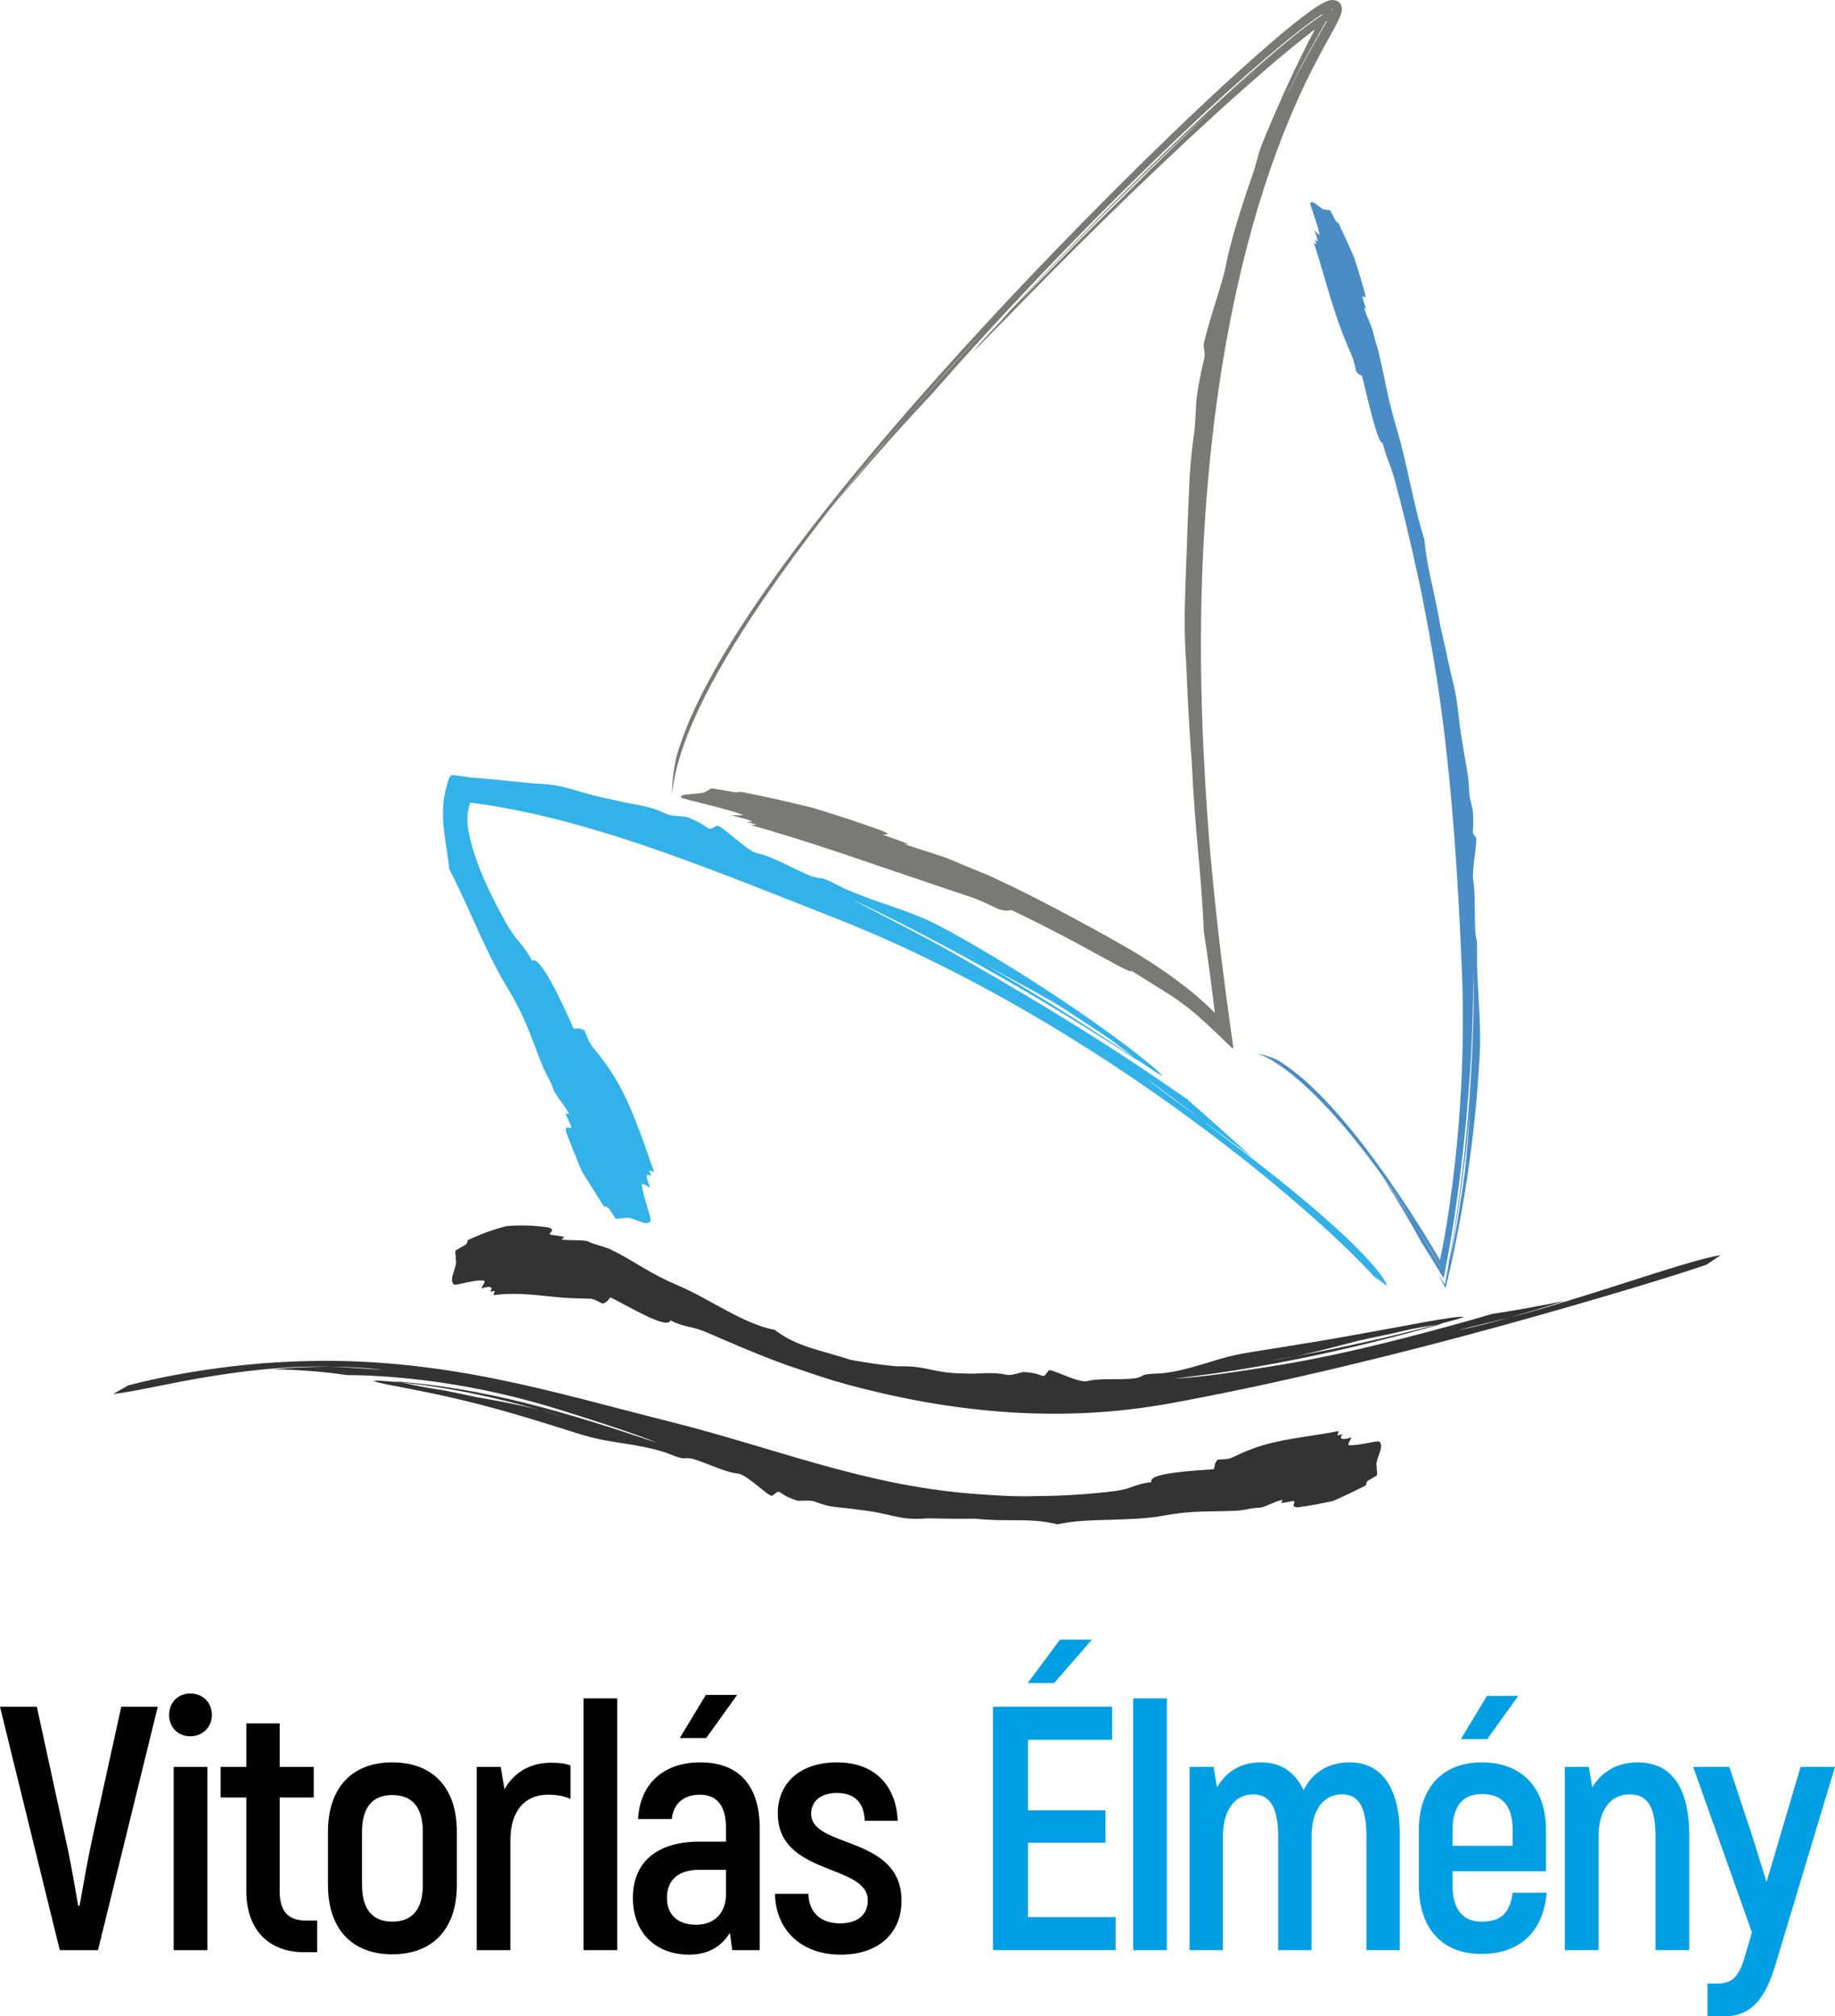 <svg xmlns="http://www.w3.org/2000/svg" xmlns:xlink="http://www.w3.org/1999/xlink" version="1.1" id="Layer_1" x="0px" y="0px" style="enable-background:new 0 0 1200 1200;" xml:space="preserve" viewBox="144.68 99.72 910.65 1000">
<style type="text/css">
	.st0{fill:none;stroke:#000000;stroke-miterlimit:10;}
	.st1{opacity:0.8;}
	.st2{fill:#009FE3;}
	.st3{fill:#575756;}
	.st4{fill:#1D71B8;}
</style>
<g>
	<g class="st1">
		<path d="M998.593,722.266c-9.429,1.41-28.803,7.769-49.267,14.295c-20.449,6.57-42.009,13.255-55.324,16.53    c-10.154,2.846-17.959,4.801-23.867,6.052c-4.982,1.02,6.428-1.734,23.867-6.052c7.722-2.164,16.804-4.856,27.439-8.167    c-13.724,2.759-26.949,5.113-36.482,6.511c-6.692,2.005-13.479,3.948-20.411,5.824c-30.449,8.302-60.111,15.719-90.927,20.449    c-5.586,0.837-14.447,2.304-23.296,3.484c-8.849,1.194-17.683,2.109-23.153,2.285c45.312-5.03,90.118-15.001,134.16-27.458    c-1.218,0.266-2.438,0.502-3.643,0.721c-23.293,6.076-46.756,11.403-70.353,15.693c-3.991,0.809-8.04,1.534-12.238,2.119    l12.238-2.119c10.44-2.138,20.43-4.904,31.671-7.803c6.98-1.615,15.087-3.02,22.05-4.811c5.696-1.396,11.11-2.074,16.632-3.08    l10.426-2.77c0.982-0.376,2.038-0.771,3.132-1.132c-0.043-0.002-0.119,0-0.152-0.01c-4.816-0.485-29.279,4.583-54.451,9.032    c-25.165,4.602-51.034,8.252-58.294,9.788c-11.569,2.452-21.824,7.077-34.932,8.956c-4.378,0.621-8.164,0.183-11.462,1.201    c-0.288,0.502-1.941,1.006-3.608,1.512c-8.77,1.013-17.657-0.228-24.344,1.443c-4.792,0.842-18.005-6.637-18.944-5.279    c-3.679,5.129-1.03,1.484-12.031,0.742c-1.322-0.143-5.748,1.803-8.423,1.427c-8.939-1.819-11.71-0.235-22.116-0.737    c-7.76-0.052-12.369-1.163-16.756-2.071c-4.397-0.925-8.57-1.648-15.638-1.439c-0.854,0.007-6.654-0.594-12.234-1.412    c-5.58-0.794-10.935-1.788-10.933-1.791c-16.056-5.172-26.89-6.521-37.781-14.896c-15.405-2.837-32.245-15.267-47.508-21.807    c-7.659-3.251-12.884-6.102-17.882-9.065c-5.014-2.939-9.756-6.069-16.854-9.367c-4.153-1.598-7.485-2.145-9.902-3.394    c-2.457-1.296-9.138-0.459-13.599-1.196l1.277-1.289c-1.519-0.295-4.568-0.778-6.118-0.956c-1.545-0.193-1.139-0.645-0.728-1.096    c0.819-0.904,1.684-1.817-1.093-2.633c-6.665-1.027-13.689-1.27-20.748-0.647c-6.808,1.734-13.203,4.119-19.118,6.927    c-0.164,0.73-0.38,1.482-1.07,2.259c-1.698,0.93-3.357,1.896-4.985,2.873c-0.552,1.717,0.346,3.015-0.005,4.157    c1.332,3.717-3.921,10.09-0.841,12.77c1.012,0.635,10.209-2.63,14.847-1.938c1.105,0.276-0.705,2.171-1.159,3.812    c5.171-1.617,5.843-0.119,4.121,1.681l2.43-0.428l-0.677,2.133c6.5-0.897,13.256-0.761,19.63-0.209    c6.405,0.533,12.473,1.441,18.572,1.655c2.574,0.209,7.114,0.178,10.246,0.35c1.559,0.064,4.549,1.862,5.682,2.378    c2.473-0.528,2.687-2.062,4.051-3.08c4.455,2.29,11.443,6.183,17.553,9.122c6.107,2.92,11.374,4.728,12.146,2.288    c7.597,3.853,10.16,2.507,18.374,6.131c10.93,4.732,24.934,10.816,39.133,15.983c7.836,2.618,15.322,5.284,23.005,7.631    c2.873,0.851,5.674,1.646,8.348,2.373c29.013,7.748,54.921,11.914,80.75,13.546c25.819,1.536,51.633,0.445,80.213-4.842    c57.545-10.654,116.498-25.422,164.838-38.768c48.287-13.358,85.868-24.937,99.407-29.65L998.593,722.266z"/>
	</g>
	<g class="st1">
		<path d="M200.888,791.093c9.497-0.863,29.262-5.765,50.437-9.07c10.573-1.688,21.472-3.016,31.44-3.75    c9.965-0.749,18.99-0.911,25.79-0.68c10.472,0.045,18.435,0.637,24.365,1.363c4.981,0.732-6.537-0.718-24.365-1.363    c-7.961-0.024-17.378,0.288-28.417,1.27c13.932,0.193,27.171,1.42,36.531,2.868c6.869,0.028,13.806,0.304,20.837,0.842    c30.94,2.297,60.457,8.43,89.654,17.826c10.602,3.344,33.752,10.711,43.749,14.98c-21.428-7.165-42.85-14.116-64.621-19.579    c-21.755-5.479-43.879-9.412-66.225-10.979c1.208,0.169,2.408,0.356,3.586,0.57c23.427,2.326,46.481,7.242,69.112,13.712    c3.867,1.013,7.75,2.145,11.703,3.472c-3.892-1.196-7.792-2.357-11.703-3.472c-10.126-2.633-20.121-4.433-31.285-6.371    c-6.856-1.375-14.656-3.275-21.61-4.216c-5.655-0.839-10.813-2.159-16.217-3.125c-3.496-0.352-6.998-0.647-10.507-0.887    c-1.029,0.043-2.128,0.071-3.254,0.067c0.039,0.014,0.111,0.038,0.137,0.057c2.152,1.008,9.273,2.24,18.835,4.095    c9.566,1.838,21.557,4.388,33.587,7.498c24.071,6.114,48.344,14.594,55.501,16.352c11.341,2.899,22.506,3.256,35.161,6.975    c4.227,1.244,7.515,3.177,10.954,3.55c0.463-0.345,2.182-0.159,3.911,0.024c8.442,2.48,16.342,6.846,23.267,7.503    c4.679,0.863,15.317,11.983,16.743,10.894c5.05-3.953,1.342-1.037,12.184,2.426c1.301,0.473,6.162-0.424,8.768,0.476    c8.698,3.519,11.811,2.478,22.353,4.169c7.917,0.835,12.577,2.104,17.09,3.115c4.508,0.992,8.877,1.729,16.094,1.084    c0.873-0.057,6.835,0.14,12.569,0.183c5.734,0.057,11.237-0.028,11.237-0.031c17.103,1.795,27.686-0.635,41.098,2.815    c7.696-1.726,16.644-1.99,25.783-2.257c9.127-0.264,18.444-0.53,26.559-1.981c16.19-2.992,23.35-1.745,38.026-2.602    c4.124-0.544,7.091-1.496,9.607-1.367c2.53,0.129,7.741-3.225,11.817-3.94l-0.64,1.626l5.47-0.973    c1.368-0.247,1.156,0.297,0.947,0.842c-0.421,1.092-0.844,2.183,1.691,2.219c5.822-0.763,11.715-1.831,17.669-3.194    c5.553-2.435,10.951-5.008,16.188-7.707c0.116-0.721,0.283-1.46,0.887-2.216l4.552-2.675c0.514-1.672-0.319-3.006,0.024-4.121    c-1.299-3.765,4.114-9.802,1.275-12.661c-0.989-0.763-10.321,2.15-15.06,1.715c-1.141-0.233,0.678-2.207,1.165-3.862    c-5.381,1.8-6.169,0.433-4.366-1.517l-2.594,0.606l0.671-2.202c-14.112,2.801-30.133,3.888-43.022,8.866    c-2.801,0.935-7.336,3.096-10.385,4.499c-1.522,0.702-5.225,0.666-6.535,0.811c-1.983,1.739-1.353,3.165-2.036,4.744    c-5.163,0.347-13.265,0.875-19.893,1.765c-6.628,0.901-11.821,2.224-11.165,4.69c-8.204,0.815-9.579,3.341-18.152,4.392    c-11.334,1.446-25.821,2.473-40.125,2.507c-7.824,0.257-15.346-0.136-22.922-0.649c-2.83-0.167-5.577-0.369-8.188-0.587    c-28.353-2.326-52.524-8.193-76.219-14.816c-23.728-6.652-47.082-14.326-74.578-21.222c-27.713-6.939-56.01-14.977-83.943-20.618    c-27.899-5.748-55.46-8.892-80.5-9.172c-25.04-0.364-47.438,1.836-65.184,4.516c-17.758,2.697-30.918,5.753-37.87,7.615    L200.888,791.093z"/>
	</g>
	<g class="st1">
		<path class="st2" d="M832.935,737.457c-0.038-0.578-0.504-1.631-1.306-2.932c-0.782-1.282-1.831-2.742-3.058-4.295    c-2.459-3.118-5.643-6.628-9.291-10.34c-7.301-7.436-16.499-15.686-26.2-23.855c-19.403-16.373-40.934-32.32-53.821-42.253    c-10.104-7.405-17.855-13.011-23.579-17.347c-4.851-3.624,6.692,4.304,23.579,17.347c7.684,5.631,16.73,12.315,27.215,20.354    c-12.197-11.203-24.2-21.742-32.784-29.367l-20.98-14.319c-31.4-21.059-62.891-39.719-95.445-58.271    c-5.895-3.38-15.42-8.497-24.97-13.461c-9.54-4.987-19.109-9.813-24.894-13.018c49.783,23.7,97.626,51.154,143.689,81.211    l-3.565-2.674c-24.038-16.103-48.606-31.454-73.706-45.957c-4.304-2.384-8.633-4.835-13.051-7.435l13.051,7.435    c11.267,6.236,22.378,12.006,34.52,19.034c7.406,4.492,15.52,10.193,22.832,14.837c5.933,3.845,11.001,7.998,16.354,12.085    l10.728,7.27c1.103,0.618,2.273,1.297,3.443,2.035c-0.033-0.037-0.098-0.104-0.114-0.138c-3.434-4.517-27.351-22.8-53.293-39.895    c-25.845-17.227-53.745-33.078-62.054-36.852c-13.181-6.178-26.41-9.248-41.197-15.674c-4.944-2.147-8.763-4.761-12.83-5.795    c-0.564,0.264-2.598-0.245-4.641-0.755c-9.918-4.078-19.195-9.844-27.415-11.589c-5.529-1.636-18.002-14.517-19.72-13.595    c-6.074,3.322-1.614,0.847-14.461-4.146c-1.54-0.66-7.342-0.395-10.433-1.644c-10.292-4.706-14.021-4.034-26.566-7.046    c-9.431-1.817-14.971-3.647-20.34-5.189c-5.364-1.521-10.565-2.767-19.253-2.916l-15.102-1.529l-5.868-0.578    c-2.012-0.207-3.842-0.374-5.385-0.491l-5.049-0.398c-2.9-0.461-5.678-0.861-8.332-1.193c-2.253-0.111-2.536,3.209-3.256,5.254    c-0.622,2.256-1.107,4.436-1.421,6.623c-0.613,4.375-0.585,8.647-0.244,12.782c0.168,2.037,0.434,4.188,0.705,6.089l0.766,5.239    c0.526,3.496,1.048,7.036,1.478,10.818c4.596,8.627,8.955,18.613,13.556,28.722c4.591,10.089,9.343,20.234,14.473,28.692    c10.279,16.882,12.222,25.248,18.718,41.281c2.1,4.435,4.09,7.52,4.854,10.351c0.767,2.834,5.845,7.922,7.838,12.386l-1.818-0.397    l2.648,5.942c0.652,1.492,0.045,1.35-0.559,1.213c-1.212-0.276-2.417-0.541-1.72,2.286c2.436,6.335,5.018,12.729,7.73,19.205    l10.951,17.472c0.751,0.088,1.528,0.235,2.396,0.882l3.417,5.068c1.775,0.537,3.014-0.449,4.205-0.081    c3.665-1.636,10.599,4.733,13.151,1.436c0.685-1.184-3.755-12.311-4.329-17.981c0.008-1.379,2.396,0.723,4.196,1.272    c-2.94-6.44-1.757-7.458,0.652-5.351l-1.199-3.132l2.414,0.718c-5.982-17.095-12.285-36.626-22.285-51.11    c-2.007-3.18-5.965-8.109-8.616-11.365c-1.317-1.63-2.844-5.996-3.561-7.496c-2.557-1.878-3.678-0.756-5.514-1.127    c-5.171-11.85-16.627-36.768-20.554-33.563c-4.741-8.971-7.807-9.601-12.91-18.779c-3.376-6.059-7.028-12.996-10.346-20.418    c-3.301-7.411-6.286-15.353-7.871-23.168l-0.332-1.555l-0.206-1.018c-0.122-0.701-0.232-1.406-0.304-2.115    c-0.155-1.417-0.202-2.844-0.133-4.258c0.07-1.414,0.259-2.813,0.577-4.181c0.154-0.684,0.349-1.358,0.571-2.024    c0.132-0.292,0.178-0.753,0.409-0.898l1.045,0.139l0.09,0.011c2.031,0.241,4.018,0.509,5.913,0.793l3.884,0.597l5.624,0.987    c4.114,0.773,8.162,1.569,12.14,2.446c7.962,1.727,15.667,3.646,23.182,5.709c15.032,4.127,29.315,8.762,43.426,13.73    c28.224,9.973,55.804,21.047,87.468,33.548c31.923,12.64,63.545,28.448,93.041,45.504c29.514,17.051,56.922,35.343,80.824,52.848    c23.909,17.504,44.328,34.227,60.028,48.108c15.707,13.852,26.675,24.953,31.809,30.666c1.256,0.861,2.48,1.729,3.596,2.554    C831.37,736.306,832.354,737.098,832.935,737.457z"/>
	</g>
	<g class="st1">
		<path class="st3" d="M478.171,493.804c0.482-5.12,1.699-11.537,3.899-18.71c2.182-7.181,5.326-15.119,9.269-23.484    c7.877-16.742,18.972-35.153,31.312-53.313c24.687-36.346,54.236-71.734,72.658-92.691c14.095-16.246,25.174-28.34,33.586-37.296    c7.16-7.477-9.379,9.862-33.586,37.296c-10.701,12.366-23.171,27.133-37.242,44.992c18.087-21.815,36.347-41.966,49.682-56.147    c9.405-10.754,19.06-21.488,29.015-32.281c21.891-23.739,43.943-46.617,66.451-68.902c22.542-22.241,45.45-44.04,69.7-64.767    c4.411-3.734,10.135-8.571,16.682-13.673c3.277-2.536,6.763-5.17,10.442-7.547c1.788-1.134,3.848-2.386,5.45-2.827l0.195-0.038    c0.007,0.001-0.029-0.005,0.017-0.008c0.024-0.002,0.247-0.001,0.109-0.005c0.183,0.007,0.335,0.034,0.388,0.053    c0.014,0.004,0.021,0.007,0.019,0.007c0.066-0.148,0.093-0.227,0.157-0.333c0.09-0.171,0.174-0.259,0.207-0.288    c0.088-0.043-0.257,0.165-0.697,0.209c0.057,0.2-0.285,1.396-0.706,2.287c-1.814,3.907-4.285,7.889-6.471,11.76    c-2.236,3.879-4.39,7.69-6.376,11.339c-3.981,7.294-7.301,13.935-9.776,19.018c4.963-10.714,10.518-21.177,16.387-31.373    c1.451-2.551,2.925-5.091,4.29-7.617c0.673-1.258,1.332-2.53,1.819-3.727c0.238-0.582,0.428-1.189,0.466-1.52l0.01-0.127    c0.447-0.034,0.742-0.106,0.908-0.176c0.338-0.156,0.029-0.131-0.235,0.589l-0.097,0.283c-0.014,0.038-0.003,0.009-0.012,0.017    l-0.064-0.013l-0.112-0.014l-0.071-0.004l-0.038-0.004c-0.031,0.062,0.186-0.742,0.062-0.291    c-0.069,0.412-0.235,0.271-0.164,0.302c0.019,0.005,0.064-0.01-0.002,0.006l-0.295,0.071c-0.476,0.144-1.068,0.401-1.655,0.698    c-1.182,0.597-2.39,1.333-3.581,2.101c-2.385,1.548-4.73,3.251-7.046,4.995c-9.256,7.031-18.145,14.677-26.932,22.403    c-8.778,7.749-17.417,15.666-25.971,23.677c-34.168,32.1-67.096,65.557-98.907,100.019l5.256-5.464    c33.75-35.941,68.658-70.835,105.041-104.038c6.159-5.655,12.456-11.289,19.065-16.927c-6.426,5.552-12.77,11.208-19.065,16.927    c-16.102,14.82-31.26,29.761-48.107,46.643c-10.459,10.359-22.478,22.145-32.706,32.769l-24.228,24.626l-15.013,16.206    l-4.49,5.124l0.214-0.198c6.754-6.215,41.821-43.33,79.74-79.734c18.911-18.246,38.442-36.398,54.891-50.945    c16.418-14.587,29.843-25.429,35.802-29.815c2.354-1.754,4.747-3.482,6.915-4.773c0.528-0.312,1.053-0.601,1.432-0.775    l0.357-0.164l-0.269-1.098c-0.114-0.387-0.143-0.843-0.252-1.198c-0.097-0.319-0.273-0.736-0.157-1.02l0.136-0.44l0.033-0.109    c0.057-0.788-0.438,6.69-0.228,3.488l0.002-0.074l0.012-0.297c0.083-1.604,0.362-2.725,0.633-3.246    c0.276-0.551,0.445-0.373-0.128-0.224c-0.535,0.149-1.684,0.177-3.241-0.099l-0.621-0.111c-0.143-0.029-0.176-0.037-0.147-0.032    v0.005c0,0.014,0.002,0.02-0.005,0.051c-0.005,0.045-0.021,0.122-0.047,0.213c-0.207,0.779-0.787,2.09-1.375,3.315l-1.945,3.871    l-4.169,8.018c-5.624,10.864-11.02,22.303-16.502,35.003c-3.662,8.489-6.901,15.607-9.039,22.376    c-0.021,0.737-1.084,4.119-2.086,7.532c-5.981,17.361-11.722,34.905-14.307,48.821c-1.02,4.841-3.948,13.781-6.39,21.88    c-2.466,8.089-4.49,15.31-4.321,16.417c0.621,4.044,0.716,4.589,0.143,7.008c-0.556,2.421-1.836,6.709-3.539,18.276    c-0.447,2.799-0.556,12.046-1.275,17.654c-2.637,18.907-2.271,24.637-3.322,46.475l-1.229,35.53    c-0.278,9.433-0.38,18.441,0.576,32.867c0.1,1.75,0.556,13.892,1.234,25.575c0.652,11.687,1.498,22.914,1.496,22.914    c1.636,35.165,4.944,56.741,6.019,84.226c1.149,7.201,2.255,15.144,3.296,23.112l1.173,9.064l0.561,4.552l0.276,2.251l0.136,1.116    l0.033,0.275l-0.214-0.214l-0.426-0.429c-2.637-2.66-5.363-5.177-8.066-7.506c-1.351-1.162-2.711-2.287-4.033-3.355    c-1.9-1.498-3.967-3.081-5.957-4.561c-8.047-5.97-16.252-11.277-24.14-15.867c-14.718-8.497-25.353-14.088-35.507-19.493    c-10.181-5.35-19.935-10.417-33.472-16.584c-7.793-3.379-13.776-5.553-18.276-7.637c-4.516-2.107-16.138-5.297-24.107-8.175    l2.226,0.015l-10.659-3.839c-2.676-0.94-1.924-0.94-1.181-0.945c1.494-0.007,2.982-0.015-1.631-1.894    c-11.151-4.037-22.673-7.861-34.576-11.401c-11.916-2.951-23.738-5.583-35.446-7.861c-0.748,0.158-1.604,0.281-3.294,0.167    l-10.471-1.803c-2.224,0.241-1.685,1.14-3.173,1.302c-0.414,1.918-15.251,0.866-12.144,3.369    c1.286,0.736,21.14,5.096,29.756,8.204c1.983,0.771-2.938,0.271-5.123,0.484c11.558,2.733,12.031,3.679,7.145,3.147l5.385,1.444    l-2.924,0.244c28.92,7.961,60.358,19.285,87.982,28.539l22.382,7.545c3.279,1.13,10.173,4.446,12.701,5.605    c4.716,1.336,4.383,0.353,6.564,0.544c9.75,4.636,24.946,12.316,37.298,19.096c12.395,6.712,22.016,12.408,22.097,10.969    l16.173,10.1c2.228,1.401,4.464,2.835,7.008,4.623c0.506,0.33,1.603,1.152,2.602,1.918c1.008,0.778,2.059,1.546,3.142,2.427    l3.389,2.791l3.745,3.345c4.549,4.195,9.448,8.833,14.047,13.307l0.278-0.48c0.081-0.007,0.017-0.32-0.017-0.567l-0.107-0.755    l-0.426-3.036l-0.859-6.149l-1.724-12.552l-2.787-21.703c-1.489-12.189-2.877-24.824-4.088-37.399    c-1.698-16.415-2.868-32.241-3.814-48.228l-0.937-17.277c-2.785-59.802-0.901-111.963,5.365-163.102    c3.194-25.56,7.562-50.871,13.757-76.589c6.235-25.694,14.245-51.857,25.762-78.504c5.772-13.479,12.611-26.419,19.919-39.491    c0.894-1.668,1.791-3.335,2.621-5.189c0.409-0.949,0.823-1.892,1.115-3.206c0.114-0.678,0.297-1.46-0.019-2.725    c-0.159-0.618-0.564-1.364-1.132-1.88c-0.566-0.529-1.177-0.803-1.667-0.957c-1.008-0.277-1.608-0.319-2.628-0.2    c-0.856,0.141-1.396,0.353-1.955,0.567c-1.068,0.439-1.964,0.925-2.84,1.427c-1.736,1.007-3.327,2.084-4.892,3.188    c-6.214,4.433-11.978,9.222-17.705,14.066c-22.751,19.499-44.292,40.094-65.245,60.567    c-41.795,41.051-80.66,82.162-114.264,120.557c-33.592,38.4-61.81,74.211-82.029,104.72    c-10.12,15.241-18.228,29.157-24.175,41.212c-5.969,12.04-9.707,22.252-11.707,29.665    C478.979,481.6,478.154,487.627,478.171,493.804z"/>
	</g>
	<g class="st1">
		<path class="st4" d="M768.626,622.291c1.905,0.518,3.279,1.211,4.901,2.031c1.577,0.824,3.196,1.788,4.873,2.883    c3.351,2.191,6.913,4.912,10.585,8.065c7.348,6.299,15.094,14.337,22.482,22.994c14.806,17.303,28.15,37.034,35.733,49.281    l3.795,6.057l3.068,5.073c1.936,3.249,3.653,6.221,5.184,8.939c1.301,2.321,0.462,0.911-1.812-2.963l-4.297-7.277l-2.675-4.478    l-3.263-5.351c-4.554-7.108-10.069-15.424-16.963-24.939c4.007,6.14,7.769,12.25,11.127,17.928l4.713,8.145l4.126,7.396    c3.524,5.531,7.065,11.284,10.67,17.291l0.224,0.302c0.066,0.057,0.066-0.238,0.105-0.34l0.171-0.885l0.342-1.781    c0.83-4.278,1.619-8.587,2.38-12.958l1.111-6.547l1.023-6.39c1.26-8.128,2.378-16.24,3.37-24.356    c1.988-16.233,3.484-32.484,4.63-48.948c0.426-5.97,0.904-15.482,1.21-24.955l0.661-24.712    c0.036,24.255-0.925,48.514-2.987,72.679c-1.034,12.082-2.328,24.142-3.931,36.161l-1.246,9.008l-1.406,9.26l-0.823,5.153    l-0.904,5.272l-1.862,10.452l0.918-4.245l2.021-11.137l1.736-10.518c1.011-6.297,1.929-12.609,2.768-18.932    c1.693-12.644,3.063-25.335,4.129-38.053l1.001-13.186c-0.295,4.398-0.626,8.794-1.001,13.186    c-0.828,11.312-1.615,22.308-2.963,34.596c-0.932,7.574-2.414,16.171-3.591,23.717c-0.216,1.4-0.563,3.324-0.896,5.11    l-1.027,5.232l-2.176,9.986l-1.116,5.876l-0.566,2.916l-0.281,1.451l-0.14,0.725c-0.012,0.052-0.019,0.136-0.038,0.164    l-0.078-0.062l-0.159-0.121l-0.714-1.184l-2.178-3.363l0.102,0.216c0.583,1.263,1.634,3.296,3.125,6.062    c0.085,0.052,0.183,0.162,0.264,0.167l0.143-0.549l0.302-1.184l0.671-2.732l1.574-6.844c1.144-5.101,2.507-11.727,3.781-18.568    l1.603-8.649l1.501-8.811c0.982-5.995,1.898-12.199,2.714-18.361c3.334-24.648,4.792-48.639,4.837-55.93    c0.188-12.781-1.177-24.433-1.494-38.599c-0.107-4.735,0.226-8.742-0.214-12.366c-0.243-0.352-0.457-2.163-0.694-3.981    c-0.385-9.418,0.064-18.907-1.056-26.119c-0.544-5.044,2.261-19.48,1.446-20.526c-2.913-3.772-0.749-1.026-1.576-13.025    c-0.069-1.455-1.574-6.06-1.746-8.966c-0.369-9.833-1.551-12.638-3.213-23.778c-2.944-16.465-1.855-20.321-5.757-34.78    c-0.385-1.775-5.355-24.481-5.425-24.462c-3.058-17.891-6.628-28.611-7.907-42.821c-5.068-15.577-8.473-37.146-13.417-53.868    c-4.954-16.7-5.791-24.019-9.26-38.941c-1.144-4.215-2.257-7.295-2.709-9.823c-0.45-2.54-3.332-8.093-4.568-12.278l1.015,0.802    l-1.66-5.592c-0.418-1.401-0.076-1.13,0.264-0.863c0.685,0.536,1.365,1.069,0.866-1.463c-1.619-5.894-3.422-11.883-5.432-17.962    c-2.518-5.811-5.115-11.502-7.8-17.062c-0.433-0.213-0.887-0.48-1.451-1.186l-2.552-4.889c-1.073-0.748-1.639-0.113-2.354-0.611    c-1.824,0.751-6.611-5.502-7.56-3.069c-0.167,0.83,3.693,10.557,4.502,15.276c0.126,1.116-1.401-0.996-2.454-1.726    c2.25,5.68,1.646,6.295,0.138,4.191l0.93,2.716l-1.394-0.994c4.78,14.691,8.901,31.479,14.433,45.504    c1.125,3.03,3.282,7.988,4.697,11.306c0.711,1.655,1.493,5.552,1.859,6.945c1.36,2.215,1.981,1.646,2.97,2.466    c2.68,10.865,7.947,34.391,10.145,33.044c2.228,8.717,3.822,10.163,6.254,19.216c3.237,11.987,7.008,27.288,10.304,42.47    c1.924,8.277,3.479,16.298,5.001,24.403l1.641,8.759c5.539,30.339,8.675,56.98,11.034,83.453    c2.321,26.486,3.91,52.813,5.137,82.865c1.042,25.751,0.464,52.136-1.653,77.835c-1.053,12.85-2.485,25.529-4.254,37.874    l-1.379,9.196l-1.22,7.268l-1.187,6.399l-0.606,3.063l-0.307,1.494l-0.15,0.74l-0.076,0.366c-0.04,0.043-0.133-0.193-0.195-0.276    c-3.042-5.175-5.924-9.969-8.578-14.28c-3.924-6.243-8.036-12.559-11.986-18.399c-7.95-11.767-15.733-22.343-23.139-31.416    c-7.403-9.075-14.437-16.637-20.742-22.464c-6.29-5.838-11.867-9.916-15.99-12.324c-1.479-0.666-3.001-1.288-4.604-1.84    C772.422,623.109,770.933,622.612,768.626,622.291z"/>
	</g>
</g>
<g>
	<path d="M144.677,946.219h18.282l14.487,66.573c2.414,10.693,4.311,22.42,6.036,32.079h0.69c1.725-9.658,3.794-21.386,6.036-32.079   l14.66-66.573h18.109l-29.665,120.728h-18.972L144.677,946.219z"/>
	<path d="M228.616,950.359c0-6.209,4.312-10.693,10.521-10.693s10.693,4.484,10.693,10.693c0,5.864-4.484,10.521-10.693,10.521   S228.616,956.395,228.616,950.359z M230.859,976.057h16.73v90.89h-16.73V976.057z"/>
	<path d="M302.105,1052.288v15.695h-6.381c-18.109,0-28.802-11.556-28.802-30.354v-46.394H254.16v-15.177h12.762v-21.559h16.557   v21.559h16.902v15.177h-16.902v46.566c0,9.83,4.139,14.487,13.108,14.487H302.105z"/>
	<path d="M307.434,1034.523v-26.215c0-22.248,12.245-34.494,31.906-34.494c19.834,0,32.08,12.245,32.08,34.494v26.215   c0,22.249-12.245,34.494-32.08,34.494C319.68,1069.017,307.434,1056.772,307.434,1034.523z M354.518,1034.523v-26.215   c0-12.762-5.691-18.281-15.177-18.281c-9.313,0-15.005,5.519-15.005,18.281v26.215c0,12.763,5.692,18.282,15.005,18.282   C348.827,1052.805,354.518,1047.286,354.518,1034.523z"/>
	<path d="M427.817,975.367v16.557c-3.277-1.38-6.726-2.07-11.211-2.07c-11.382,0-18.627,7.933-18.627,22.593v54.5h-16.729v-90.89   h11.9l1.897,11.038c4.829-8.279,12.59-13.108,23.283-13.108C422.125,973.988,425.23,974.332,427.817,975.367z"/>
	<path d="M434.233,942.08h16.73v124.867h-16.73V942.08z"/>
	<path d="M521.709,1006.584v60.363h-13.625l-1.207-8.623c-3.794,6.381-10.348,10.866-20.179,10.866   c-16.729,0-27.939-11.038-27.939-28.113c0-18.454,12.762-27.94,32.941-27.94h13.28v-6.553c0-10.693-3.967-16.729-13.108-16.729   c-7.416,0-12.935,3.966-13.797,12.072h-16.73c0.863-17.419,12.59-28.113,30.872-28.113   C511.706,973.814,521.709,985.715,521.709,1006.584z M504.979,1027.108h-13.28c-10.175,0-16.04,4.829-16.04,13.97   c0,8.278,5.347,13.28,14.487,13.28c9.141,0,14.833-5.863,14.833-15.349V1027.108z M495.149,961.742h-13.108l12.935-21.386h15.523   L495.149,961.742z"/>
	<path d="M529.297,1039.008h16.557c0.172,8.278,5.174,14.66,15.694,14.66c8.796,0,13.797-4.312,13.797-11.382   c0-18.282-44.669-12.073-44.669-43.118c0-15.522,11.555-25.353,29.319-25.353c19.316,0,29.492,12.073,30.182,28.975h-16.385   c-0.172-8.623-4.656-13.797-13.797-13.797c-7.933,0-12.762,3.967-12.762,10.348c0,17.247,44.842,10.521,44.842,43.118   c0,16.039-11.383,26.733-30.182,26.733C541.197,1069.19,529.47,1055.737,529.297,1039.008z"/>
	<path class="st2" d="M698.315,1050.563v16.384h-60.882V946.219h59.156v16.385h-41.737v35.011h38.46v16.039h-38.46v36.909H698.315z    M667.788,934.492h-13.108l16.04-21.558h15.867L667.788,934.492z"/>
	<path class="st2" d="M707.025,942.08h16.73v124.867h-16.73V942.08z"/>
	<path class="st2" d="M839.36,1010.033v56.914h-16.557v-56.396c0-15.177-4.312-20.869-12.073-20.869   c-9.141,0-15.177,7.589-15.177,21.042v56.224h-16.557v-56.396c0-15.177-4.656-20.869-12.418-20.869   c-8.968,0-15.005,7.589-15.005,21.042v56.224h-16.557v-90.89h11.901l1.724,10.175c4.485-7.761,11.728-12.418,21.731-12.418   c9.658,0,16.901,4.485,21.213,13.797c4.484-8.795,12.245-13.797,22.939-13.797C829.874,973.814,839.36,985.715,839.36,1010.033z"/>
	<path class="st2" d="M912.261,1038.49c-1.725,19.317-13.28,30.354-32.596,30.354c-18.972,0-30.872-12.418-30.872-34.148v-27.078   c0-21.558,12.073-33.804,31.217-33.804c19.662,0,31.907,12.245,31.907,33.804v20.18h-46.394v6.899   c0,12.418,5.347,18.109,14.487,18.109c9.831,0,13.97-4.485,15.35-14.315H912.261z M865.522,1007.446v7.761h29.837v-7.761   c0-12.418-5.519-17.937-15.177-17.937C871.041,989.509,865.522,995.028,865.522,1007.446z M882.769,962.26h-13.108l12.935-21.386   h15.522L882.769,962.26z"/>
	<path class="st2" d="M982.991,1009.861v57.086h-16.729v-56.224c0-14.833-3.967-21.042-12.763-21.042   c-9.486,0-15.522,7.589-15.522,21.042v56.224h-16.73v-90.89h11.901l1.724,10.175c4.657-7.761,12.245-12.418,22.594-12.418   C973.16,973.814,982.991,985.026,982.991,1009.861z"/>
	<path class="st2" d="M1055.323,976.057l-29.492,97.962c-4.484,14.832-10.865,25.698-24.835,25.698h-8.968v-16.213h5.692   c7.244,0,10.348-5.001,12.59-12.418l3.794-12.934l-29.147-82.095h17.937l11.556,34.838l6.899,22.248l6.553-22.076l10.348-35.01   H1055.323z"/>
</g>
</svg>